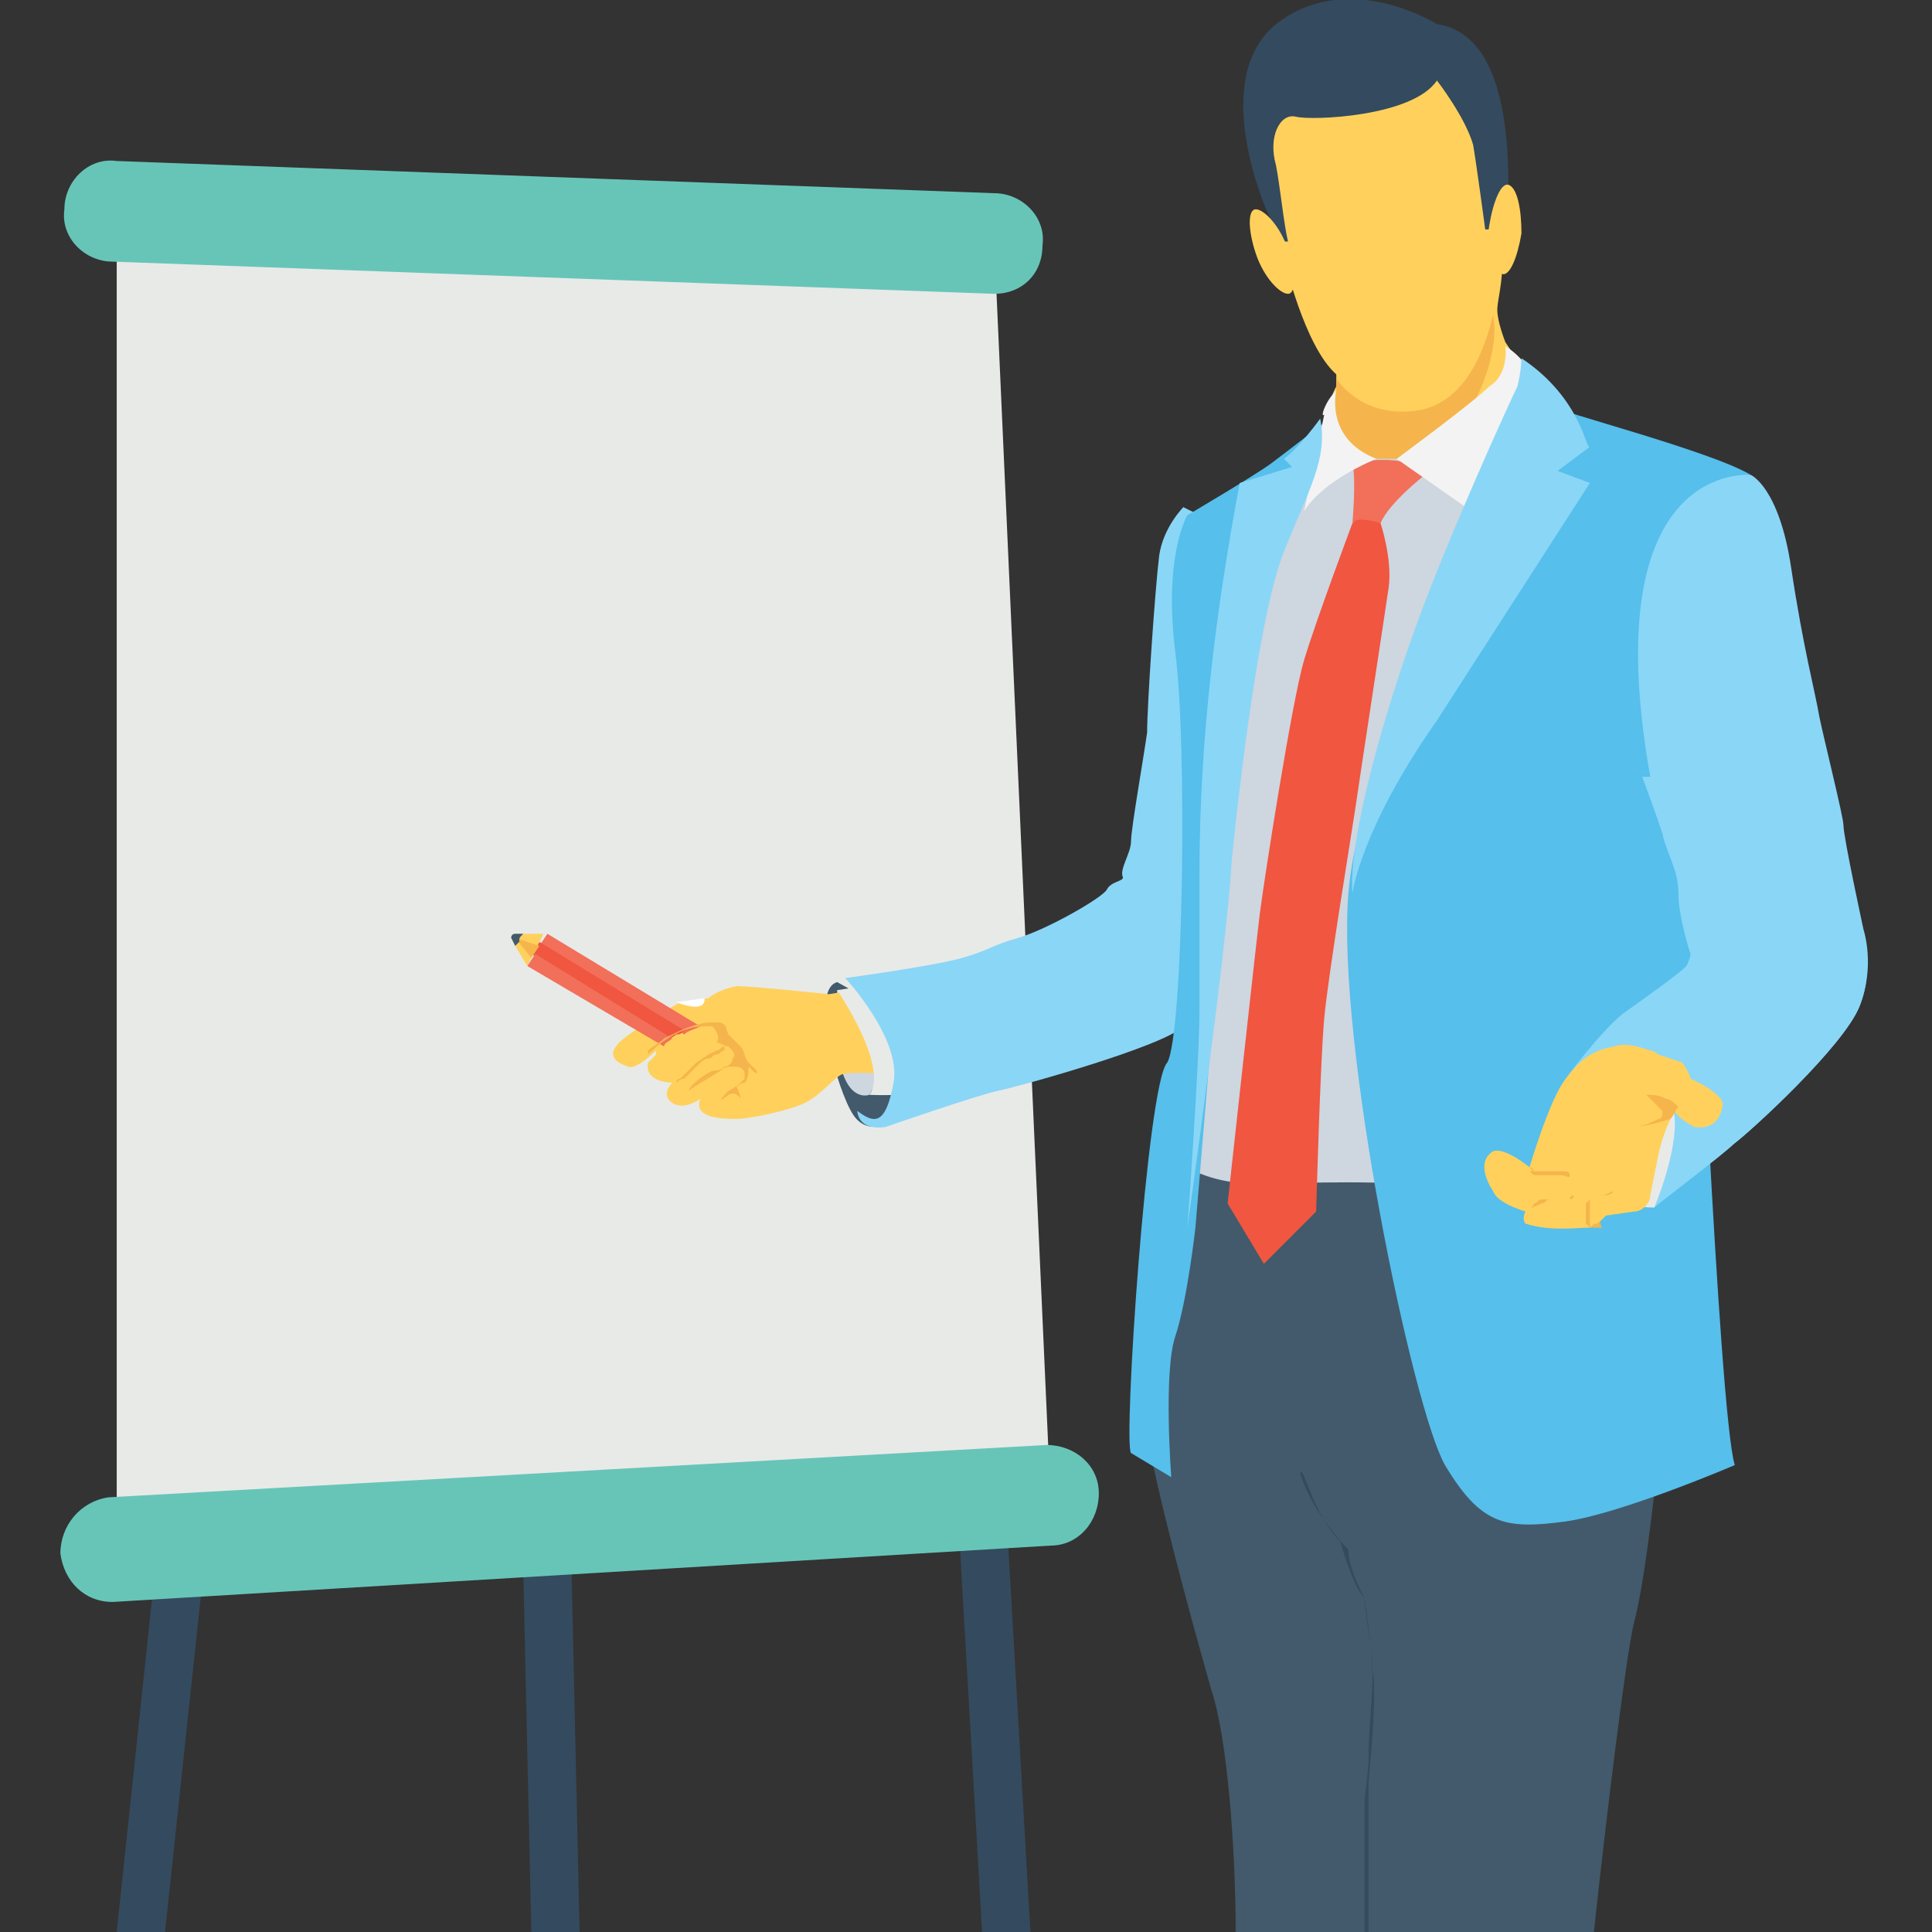 <svg xmlns="http://www.w3.org/2000/svg" viewBox="0 0 48 48"><rect x="0" y="0" width="48" height="48" fill="#333333" stroke="none"/><path fill="#344A5E" d="m14.4 48-.3-13.5h-1.2l.3 13.5zM4.1 48l1.6-15-1.2-.1L2.9 48zM25.6 48l-.9-15.7-1.2.1.9 15.6z"/><path fill="#E8EAE8" d="M2.9 5.2v33.3l23.2-1.3L24.7 6z"/><path fill="#67C5B8" d="M24.7 7.3s-.1 0 0 0L2.8 6.5c-.7 0-1.3-.6-1.2-1.3 0-.7.6-1.3 1.3-1.2l21.8.8c.7 0 1.3.6 1.2 1.3 0 .7-.5 1.2-1.2 1.2zM2.8 39.8c-.7 0-1.2-.5-1.3-1.2 0-.7.5-1.3 1.2-1.4L26 35.9c.7 0 1.3.5 1.3 1.2s-.5 1.3-1.2 1.3L2.8 39.8c.1 0 .1 0 0 0z"/><path fill="#425A6B" d="M22.3 27.8s-.7.5-1.1-.1c-.4-.6-1.1-3.1-.4-3.3 0 0 1.5.8 1.8 1.3.3.4-.3 2.1-.3 2.1z"/><path fill="#CED6E0" d="M21.6 27.2s-1 .4-.8-2.6l1.8.7-1 1.9z"/><path fill="#FFD15C" d="M22.3 26.7s-1.2-.1-1.4 0c-.2.1-.5.5-.9.7-.4.2-1.4.4-1.7.4-.3 0-1.1 0-.9-.5 0 0-.4.3-.7.1-.3-.2 0-.5 0-.5s-.7 0-.6-.5l.2-.2v-.1s-.5.5-.7.4c-.3-.1-.6-.3-.1-.7.5-.4 1.4-.9 1.4-.9l.7-.1s.2-.2.7-.3c.4 0 2.3.2 2.3.2l1.8-.3v2.3z"/><path fill="#F26F5A" d="m17.4 25.5-3.8-2.3-.2.3 3.6 2.2c.1-.1.2-.1.4-.2z"/><path fill="#F05640" d="M16.8 25.7c.1 0 .1 0 .2-.1l-3.6-2.2-.2.3 3.4 2.1c.1 0 .2-.1.2-.1z"/><path fill="#F26F5A" d="m16.7 25.8-3.4-2.1-.2.3 3.4 2c0-.1.1-.1.2-.2z"/><path fill="#FFD15C" d="m13.5 23.2-.4.8-.3-.5-.1-.2s0-.1.1-.1h.7z"/><path fill="#F5B54C" d="m12.8 23.3.4.5.2-.3-.6-.2z"/><path fill="#425A6B" d="m12.9 23.4-.1.1-.1-.2s0-.1.1-.1h.2c-.1.1-.1.1-.1.2z"/><path fill="#E8EAE8" d="M20.8 24.6s1.3 1.9.8 2.6c0 0 1.5.1 2.9-.4l1.3-.5-3.7-1.9-1.3.2z"/><path fill="#FFD15C" d="M31.9 6.4s.5 2.2 1.3 2.9v.3s-.3.5-.1.9c.1.4.9.9.9.9l.9.3 2.3-1.6.4-1.3-.2-.3s-.2-.5-.2-.8c0-.3.2-.8.1-1.8-.2-.9-.3-1.1-.3-1.1s-.8-2.9-1.3-3.1c-.5-.2-2.3 0-2.3 0s-2.3 1-2.2 1.8.8 2.2.7 2.9z"/><path fill="#F5B54C" d="M37.1 7.9v-.1c-.1.4-.5 2.2-1.9 2.4-1.4.2-2-.8-2-.8v.3s-.3.5-.1.9c.1.4.9.9.9.9l.9.3.9-.6c1.3-1.5 1.4-2.9 1.3-3.3z"/><path fill="#425A6B" d="M30.1 42c.4 1.2.6 4 .6 6h8.9c.3-2.8.8-6.9 1-7.7.3-1.1.6-4.1.6-4.1V29s-.5-.1-3.4.2c-2.8.2-8.6-.4-8.6-.4s-.7 5.5-.7 6.8c.2 1.3 1 4.3 1.6 6.4z"/><path fill="#344A5E" d="M33.3 38.3s.3 1.1.6 1.4c0 0 .2 1.3.2 2 0 .4-.1 1.3-.1 2 0 .4-.1.8-.1 1.2v3.2h.1v-3.8c.1-1.1.2-2.3.1-2.8 0-.5-.2-1.5-.2-1.8 0 0-.4-.7-.4-1.2 0 0-.9-.9-1.2-1.9.1-.2.3 1 1 1.7z"/><path fill="#CED6E0" d="M28.9 28.6s.8.8 2.2.8c1.4 0 3.6-.1 4.2.1.6.2.7.2.7.2L38.2 12l-3.5-.6h-.5l-3.1.6s-.5 7-.7 8.8c-.2 1.9-1.5 7.8-1.5 7.8z"/><path fill="#8AD6F7" d="m30 12.9-.6-.3s-.5.5-.6 1.2c-.1.8-.3 3.7-.3 4.4-.1.7-.4 2.4-.4 2.7 0 .3-.3.7-.2.9 0 .1-.3.1-.4.3-.1.2-1.5 1-2.2 1.2-.7.2-.7.3-1.4.5s-2.9.5-2.9.5 1.4 1.5 1.2 2.6c-.2 1.1-.5 1-.9.7 0 0 0 .5.7.4 0 0 2.3-.8 2.8-.9.5-.1 4.1-1.1 4.6-1.6.4-.5.6-10.3.6-10.3v-2.3z"/><path fill="#56BFEB" d="m28.1 36.1 1 .6s-.2-2.6.1-3.5c.3-.9.5-2.7.5-2.7l.7-8.4.9-9.1 1.1-1.4.5-1.1s-.9.7-1.3 1c-.4.3-2.1 1.3-2.1 1.3s-.6 1-.3 3.4c.3 2.3.2 9.5-.2 10.2-.5.5-1.1 9.5-.9 9.7z"/><path fill="#F05640" d="m34 12.5.3.5s.3.9.2 1.6c-.1.7-.7 4.6-.8 5.3s-.7 4.3-.8 5.4c-.1 1.1-.2 4.8-.2 4.8l-1.3 1.3-.9-1.5s.7-6.4.8-7.2c.1-.8.8-5.3 1.1-6.3.3-1 1.2-3.4 1.2-3.4l.4-.5z"/><path fill="#F26F5A" d="M33.6 11.5s1.4-.3 1.8.3c0 0-.9.7-1.1 1.2 0 0-.6-.2-.7 0 0 0 .1-1.1 0-1.5z"/><path fill="#F3F3F3" d="M33.2 9.7s-.3 1.2 1 1.7c0 0-1.3.5-1.8 1.3l.5-2.4c-.1.1 0-.3.3-.6z"/><path fill="#8AD6F7" d="M43.5 11.8s.7.3 1 2.3c.3 2 .6 3.1.7 3.7.1.5.6 2.5.6 2.7 0 .3.5 2.6.5 2.6s.3.9-.1 1.9c-.4 1-2.7 3.1-3.1 3.4-.4.3-2 1.6-2 1.6s.6-1.4.5-2.3c-.1-.8-1.6-2.1-2.7-.9 0 0 .8-1.1 1.4-1.6.7-.5 1.4-1 1.6-1.2.1-.2.1-.3.1-.3s-.3-.9-.3-1.5-.3-1-.4-1.5c-.2-.6-.5-1.4-.5-1.4s-1.4-1.6-1.2-3.8c.4-2.3 2.4-4.1 3.9-3.7z"/><path fill="#56BFEB" d="M43.5 11.8s-3.9-.4-2.5 7.5l1.1 1.6s.6 14.2 1 15.5c0 0-2.8 1.2-4.2 1.4-1.5.2-2.1.1-3-1.4-.8-1.4-2.7-10.5-2.4-14.2s3.5-8.5 3.5-8.5l1.6-3.6c0 .1 3.9 1.1 4.9 1.7z"/><path fill="#E8EAE8" d="M41.1 30s-3.2.1-2-3.4c0 0 1.5-1.3 2.4-.8.9.5 1.2 2.2 1.2 2.2l-1.6 2z"/><path fill="#F3F3F3" d="M37.4 8.6s.1.7-.4 1c-.4.4-2.3 1.8-2.3 1.8l2 1.4 1.5-3c0 .1 0-.7-.8-1.2z"/><path fill="#8AD6F7" d="M37.8 8.9s0 .3-.1.7c-.2.4-1.7 3.7-2.5 5.9s-1.7 5.3-1.6 6.7c0 0 .2-1.6 2.1-4.3l3.8-5.9-.8-.3.8-.6c-.1.1-.2-1.2-1.7-2.2zM46.2 25c-.4 1-2.7 3.1-3.1 3.4-.3.3-1.9 1.5-2 1.6 0 0 .6-1.4.5-2.3-.1-.8-1.6-2.1-2.7-.9 0 0 .8-1.1 1.4-1.6.7-.5 1.4-1 1.6-1.2.1-.2.1-.3.1-.3s-.3-.9-.3-1.5-.3-1-.4-1.5c-.2-.6-.5-1.4-.5-1.4h4.6c.1.6.3 1.1.3 1.2 0 .3.5 2.6.5 2.6s.4.9 0 1.9zM32.8 10.4s-.5.7-.9 1l.2.2-1.3.4c-.6 3.2-1 6.4-1 9.7v3.4c0 1.3-.3 5.4-.3 5.4s1-7.1 1.1-9.1c.2-2 .7-6.2 1.3-7.7s1.1-2.3.9-3.3z"/><path fill="#344A5E" d="M35.7.6s-2.2-1.4-4 0c-1.7 1.4-.2 4.7-.2 4.7s.2.4.3.7h.2c-.1-.4-.2-1.4-.3-1.9-.2-.7.1-1.3.5-1.2.4.1 2.9 0 3.5-.9 0 0 .7.9.9 1.6.1.6.3 2.1.3 2.1h.2s0-.7.4-.8c-.1 0 .3-4-1.8-4.3z"/><path fill="#FFD15C" d="M32 6.2c.2.6.2 1.1 0 1.1s-.6-.4-.8-1c-.2-.6-.2-1.1 0-1.1s.6.4.8 1zM37.8 5.8c-.1.6-.3 1.1-.5 1s-.4-.6-.3-1.2c.1-.6.3-1.1.5-1 .2.1.3.6.3 1.2z"/><path fill="#F5B54C" d="m18.8 26.6-.2-.2c-.1-.1-.1-.3-.2-.4l-.3-.3c-.1-.2 0-.2-.2-.3h-.2c-.4 0-.8.2-1.2.4-.1.1-.3.2-.4.3v.1c.4-.4.9-.7 1.4-.7h.2c.1.1.2.3.1.4.1 0 .2.1.3.1.1.1.2.2.1.3 0 .1-.1.2-.2.2-.1.1-.2.1-.3.1-.2.1-.5.3-.6.5.3-.2.5-.3.8-.5.1-.1.2-.1.3-.1.1 0 .3 0 .3.2v.1c-.1.1-.2.2-.4.3-.1.1-.2.2-.2.3 0-.1.1-.1.2-.2.2-.1.3.1.3.1 0-.1-.1-.3-.1-.3s.1-.1.2-.1c.1-.1.1-.3.1-.4.2.2.2.2.2.1z"/><path fill="#FFF" d="m16.8 24.9.7-.1s.1.4-.7.1z"/><path fill="#F5B54C" d="m18.1 25.9-.1.1c-.1 0-.1.1-.2.1l-.2.1-.3.2-.3.3-.1.1s-.1 0-.1.1c0 0-.1 0-.1.1 0 0-.1 0-.1.1 0 0 0-.1.1-.1 0 0 0-.1.1-.1 0 0 .1-.1.2-.1l.3-.3c.1-.1.2-.2.3-.2.1 0 .1-.1.2-.1s.1-.1.2-.1c0-.2 0-.2.1-.2z"/><path fill="#FFD15C" d="m41.2 28.7-.2 1c0 .2-.2.4-.4.4l-.7.1-.1.1c-.1.1-.2.2-.3.2-.3 0-1 .1-1.6-.1 0 0-.1-.1 0-.3 0 0-.7-.2-.8-.5 0 0-.5-.7 0-1 .3-.1.9.4.9.4s.5-1.7.9-2.2c.3-.4.6-.7 1.2-.8.3-.1.6 0 .9.1.1 0 .2.1.2.1l.6.2s.2.3.2.4c0 0 .7.3.8.6 0 0 0 .7-.7.6 0 0-.4-.2-.5-.4-.1.2-.3.6-.4 1.1z"/><path fill="#F5B54C" d="M38 30.1c0-.1.1-.1.1-.2.1 0 .1-.1.2-.1h.7s.1 0 .1-.1l.1-.1v-.2.2l-.1.1s-.1 0-.1.1h-.5c-.1 0-.1.1-.2.1-.2.1-.3.1-.3.2zM39.9 30.3c-.1 0-.1 0-.2.1-.1 0-.1 0-.2.1l-.1-.1v-.5l.1-.1h.2l.1-.1c.1 0 .2-.1.3-.1v-.2.2c-.1.1-.2.1-.3.1l-.1.1h-.2v.6s0 .1.1.1h.2c-.1-.2 0-.2.1-.2zM38 29s0 .1 0 0c.1 0 .1.1.1.1h.8s.1 0 .1.1-.1 0-.2 0H38.2c-.1 0-.1 0-.2-.1.1 0 .1 0 0-.1 0 .1 0 0 0 0zM41.2 27.8c-.2.1-.4.2-.7.2.3 0 .7-.1 1-.2.1-.1.1-.2.2-.3-.1-.1-.2-.2-.3-.2-.2-.1-.3-.1-.5-.1l.3.3.1.1c0 .1 0 .2-.1.2z"/></svg>